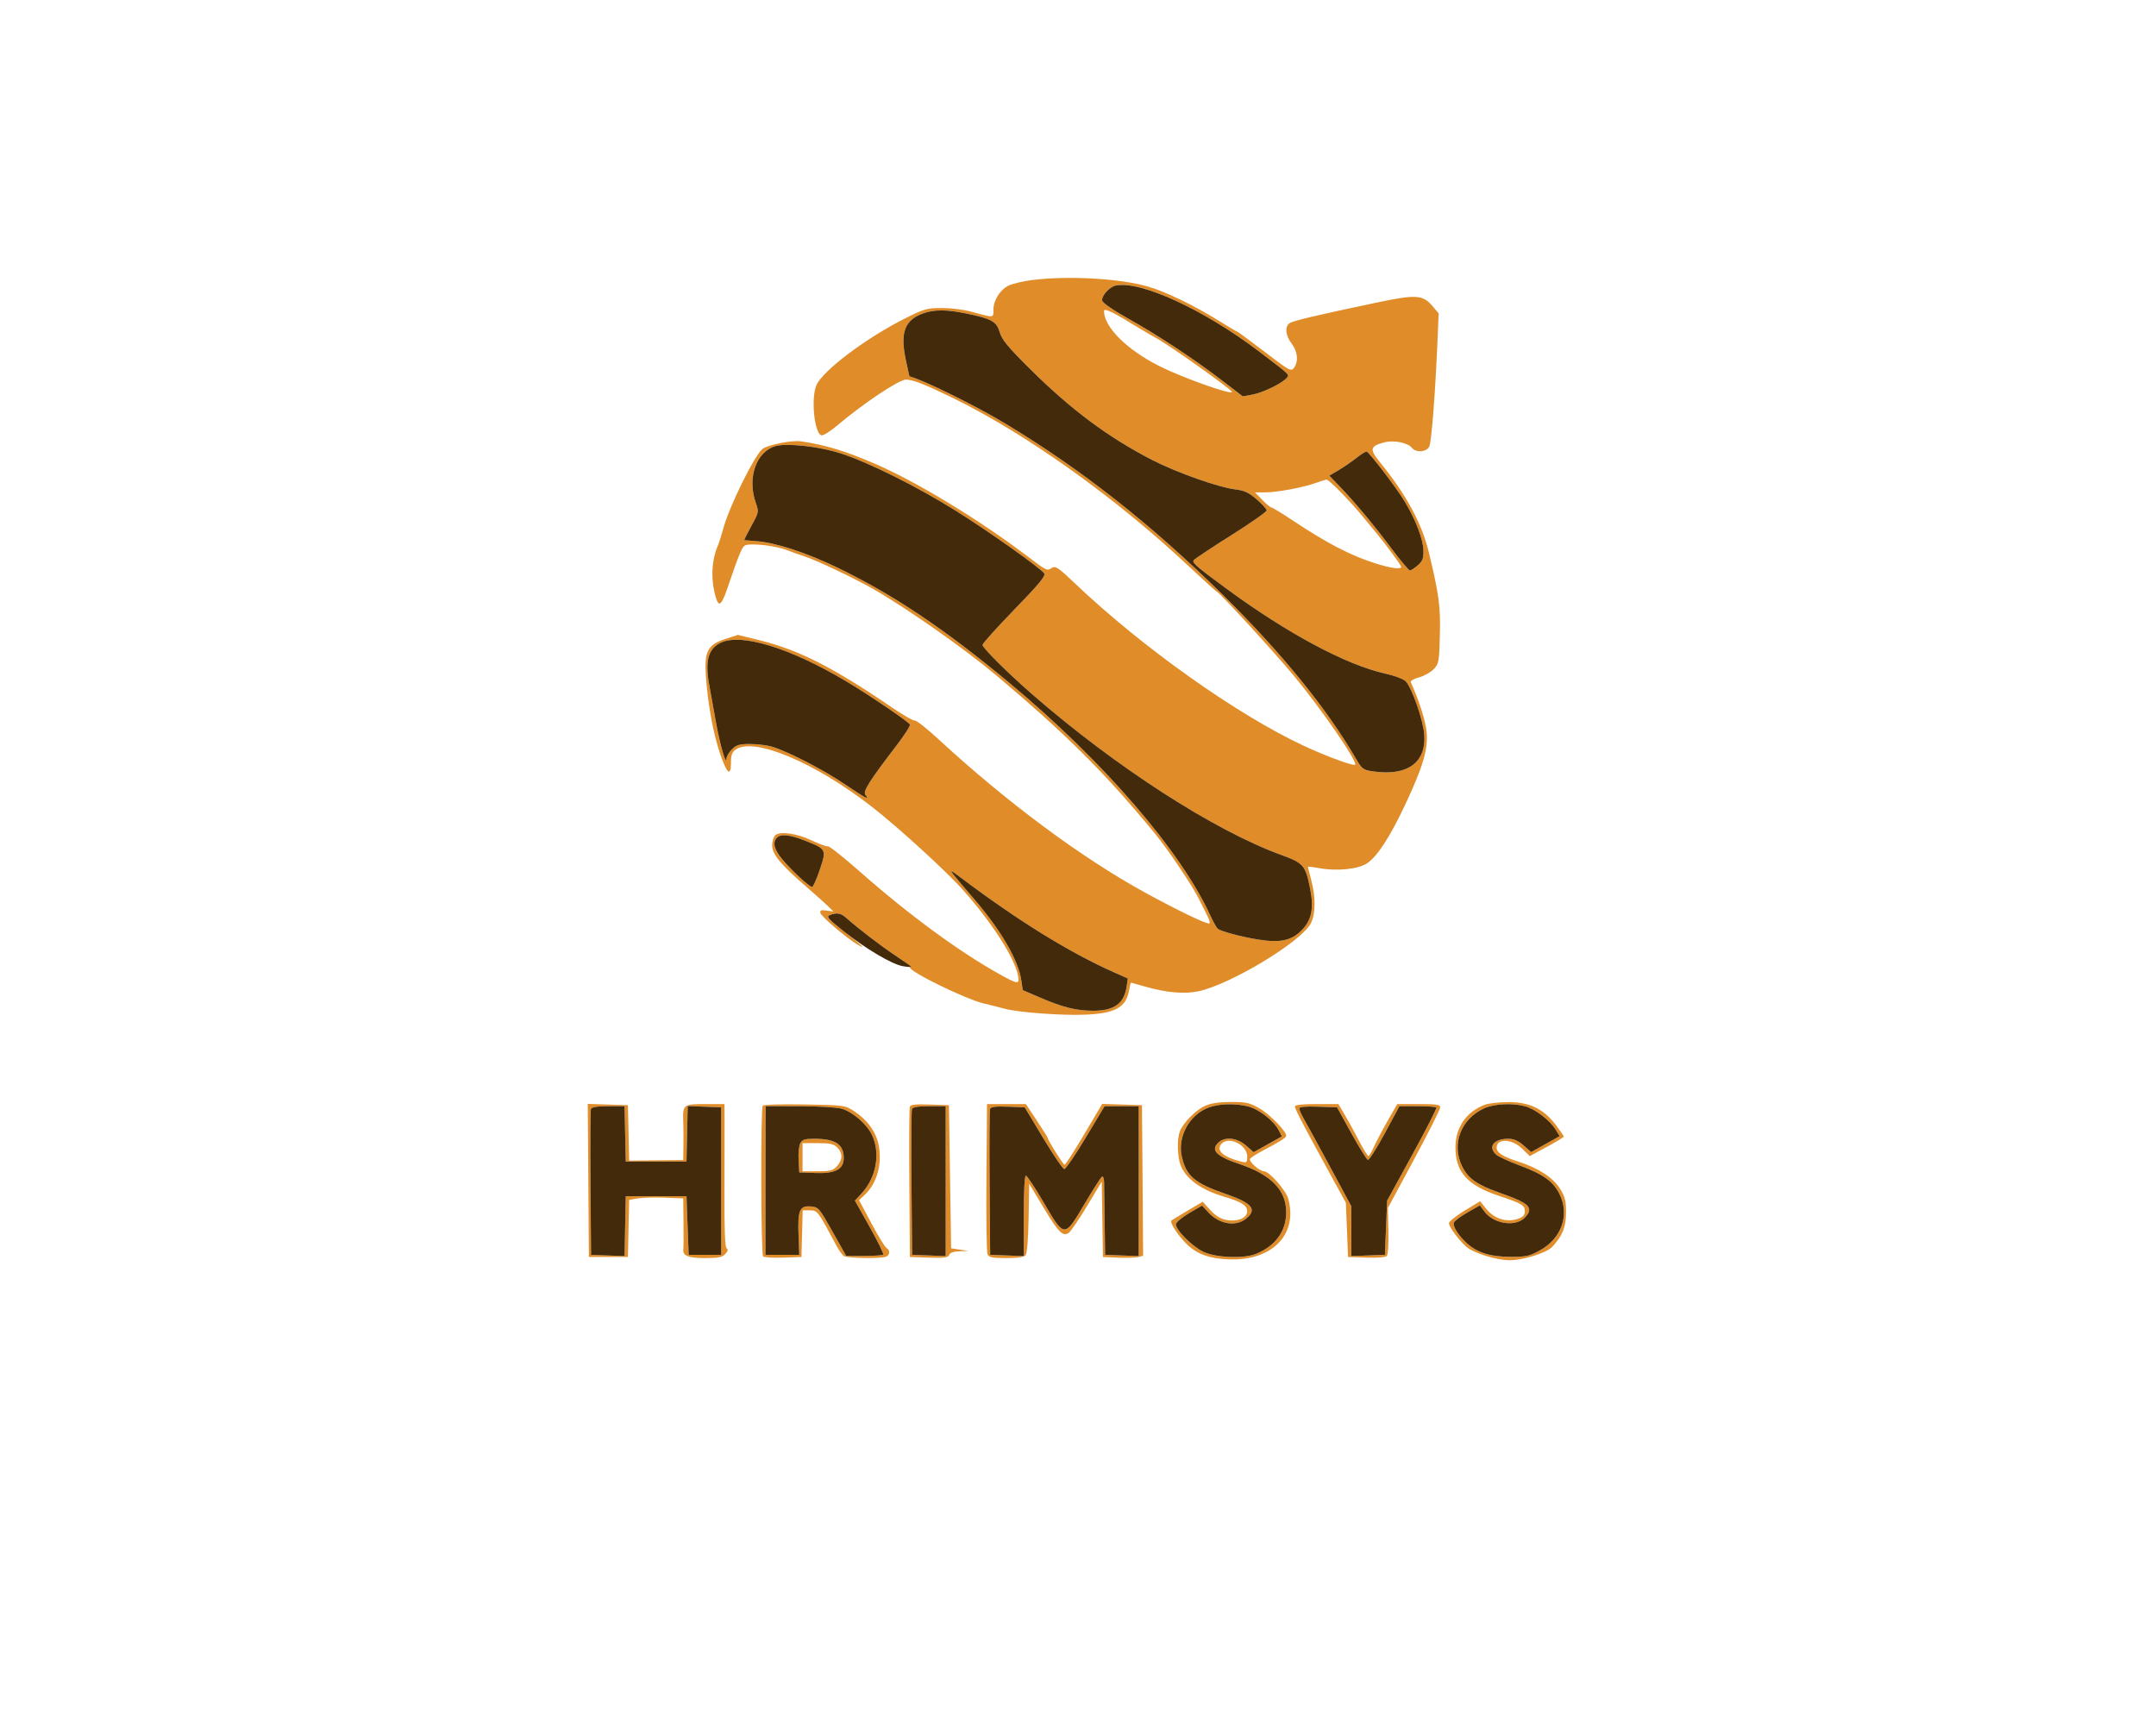 <svg xmlns="http://www.w3.org/2000/svg" width="994" height="795" viewBox="0 0 994 795" version="1.1"><path d="M 475.721 129.125 C 471.993 129.605, 467.390 130.646, 465.493 131.438 C 461.342 133.173, 458.009 138.259, 458.004 142.867 C 458 146.645, 458.524 146.607, 447.540 143.620 C 444.262 142.729, 438.270 142, 434.224 142 C 427.487 142, 426.095 142.386, 417.684 146.586 C 399.462 155.684, 379.174 170.945, 376.365 177.668 C 373.853 183.681, 375.407 199.451, 378.634 200.690 C 379.378 200.975, 382.578 199.023, 385.744 196.351 C 398.123 185.905, 414.435 175, 417.682 175 C 420.796 175, 426.349 177.169, 439.024 183.335 C 472.821 199.777, 514.491 229.494, 548.300 261.266 C 554.875 267.445, 560.606 272.636, 561.035 272.803 C 562.508 273.374, 587.356 300.500, 596.482 311.500 C 609.156 326.776, 626.044 351.290, 624.770 352.563 C 624.047 353.287, 611.066 348.495, 600.994 343.786 C 570.231 329.405, 526.544 298.404, 495.768 269.117 C 487.782 261.517, 486.632 260.749, 484.879 261.844 C 482.608 263.262, 482.815 263.365, 473 255.938 C 451.230 239.463, 422.443 222.029, 403.500 213.849 C 389.719 207.897, 380.742 205.171, 369.321 203.470 C 365.076 202.838, 353.797 205.094, 351.446 207.045 C 347.743 210.118, 336.218 233.541, 333.509 243.500 C 332.611 246.800, 331.478 250.400, 330.990 251.500 C 327.935 258.395, 327.615 267.809, 330.162 275.853 C 331.600 280.398, 332.895 278.802, 336.401 268.160 C 337.912 263.574, 339.999 257.836, 341.038 255.410 C 342.900 251.068, 343.002 251, 347.714 251.024 C 352.615 251.049, 359.935 252.374, 363.500 253.881 C 364.600 254.346, 367.975 255.541, 371 256.537 C 376.725 258.421, 393.850 266.553, 402.500 271.495 C 418.016 280.360, 444.693 299.064, 459.112 311.186 C 491.695 338.582, 509.754 356.590, 532.632 384.500 C 538.614 391.798, 549.932 408.656, 552.753 414.470 C 554.095 417.237, 555.866 420.772, 556.687 422.326 C 557.509 423.880, 557.929 425.405, 557.619 425.714 C 556.898 426.435, 542.831 419.689, 527.629 411.334 C 498.373 395.252, 464.014 369.734, 432.772 340.885 C 427.422 335.944, 422.472 332.031, 421.772 332.190 C 421.073 332.348, 416.551 329.782, 411.724 326.489 C 384.274 307.756, 368.444 299.686, 350.385 295.217 L 340.207 292.699 334.353 294.599 C 326.212 297.243, 324.649 300.305, 325.472 312 C 326.359 324.612, 328.801 338, 331.896 347.209 C 335.088 356.708, 337 358.368, 337 351.640 C 337 348.096, 337.482 346.776, 339.223 345.557 C 347.623 339.673, 375.737 351.499, 402 371.964 C 414.376 381.608, 436.472 401.821, 444.248 410.611 C 457.535 425.630, 467.771 441.605, 469.329 449.750 C 470.123 453.906, 469.392 453.867, 461.162 449.316 C 442.630 439.067, 418.911 421.683, 396.724 402.090 C 389.148 395.399, 382.398 390.040, 381.724 390.181 C 381.051 390.322, 377.800 389.142, 374.500 387.559 C 367.666 384.279, 359.798 383.093, 357.505 384.996 C 356.677 385.683, 356 387.827, 356 389.761 C 356 393.869, 359.886 398.543, 372.089 409.111 C 376.287 412.747, 380.745 416.745, 381.994 417.994 L 384.266 420.266 381.092 419.800 C 378.634 419.439, 377.984 419.678, 378.211 420.856 C 378.524 422.482, 390.510 432.670, 395.500 435.552 C 399.583 437.910, 397.929 436.334, 388.554 428.935 C 381.740 423.558, 380.885 422.555, 382.554 421.902 C 385.824 420.622, 387.590 420.908, 390.097 423.122 C 395.951 428.291, 406.075 436.049, 412.728 440.466 C 416.703 443.105, 419.768 445.567, 419.539 445.937 C 418.519 447.587, 444.946 460.557, 453.500 462.604 C 456.800 463.394, 461.182 464.498, 463.237 465.057 C 469.517 466.764, 489.931 468.257, 500.500 467.782 C 514.165 467.168, 519.098 464.450, 520.527 456.750 C 520.909 454.688, 521.286 453, 521.364 453 C 521.443 453, 524.469 453.847, 528.091 454.883 C 537.725 457.638, 545.951 458.360, 552.421 457.016 C 567.326 453.922, 600.477 433.836, 604.432 425.503 C 606.579 420.977, 606.614 413.636, 604.526 405.701 C 603.687 402.512, 603 399.761, 603 399.588 C 603 399.415, 605.362 399.708, 608.250 400.240 C 616.387 401.740, 626.348 400.705, 630.381 397.941 C 635.069 394.729, 640.875 385.763, 647.828 371 C 655.977 353.698, 658.402 345.572, 657.761 337.721 C 657.348 332.666, 654.388 323.293, 650.416 314.464 C 650.160 313.894, 651.880 312.912, 654.238 312.281 C 656.595 311.651, 659.644 309.945, 661.012 308.490 C 663.355 305.999, 663.519 305.091, 663.830 292.873 C 664.168 279.620, 663.477 274.374, 658.841 255 C 655.579 241.366, 648.424 228.110, 636.258 213.156 C 631.308 207.072, 631.580 205.729, 638.116 203.969 C 642.537 202.778, 648.961 204.043, 651.006 206.507 C 652.969 208.873, 657.872 208.408, 658.988 205.750 C 659.995 203.352, 661.701 181.521, 662.680 158.491 L 663.276 144.481 660.574 141.270 C 656.009 135.845, 653.007 135.641, 634.650 139.507 C 605.581 145.630, 595.729 147.980, 594.354 149.121 C 592.260 150.859, 592.746 154.801, 595.500 158.411 C 598.282 162.059, 598.730 166.620, 596.592 169.543 C 595.254 171.373, 594.591 171.015, 583.091 162.234 C 576.440 157.155, 570.809 153, 570.578 153 C 570.347 153, 566.410 150.669, 561.829 147.820 C 550.514 140.783, 537.673 134.578, 529.382 132.140 C 516.538 128.364, 492.246 126.999, 475.721 129.125 M 514.374 131.653 C 511.463 132.274, 507.744 136.432, 508.161 138.600 C 508.367 139.669, 513.088 142.937, 520.002 146.796 C 533.838 154.519, 550.562 165.544, 563.470 175.452 L 572.974 182.747 577.577 181.887 C 582.390 180.988, 591.186 176.686, 593.218 174.237 C 594.551 172.632, 595.086 173.145, 580.500 162.057 C 555.077 142.731, 525.719 129.233, 514.374 131.653 M 509 143.380 C 509 150.796, 519.580 161.294, 534.678 168.860 C 545.221 174.144, 568 182.243, 568 180.709 C 568 179.643, 539.737 159.540, 533.233 155.980 C 531.180 154.856, 527.475 152.689, 525 151.165 C 513.095 143.832, 509 141.839, 509 143.380 M 425.684 144.449 C 417.165 147.487, 414.979 153.132, 417.529 165.501 C 418.436 169.900, 419.251 173.517, 419.339 173.538 C 425.211 174.919, 449.650 186.944, 463.390 195.213 C 498.781 216.512, 530.930 241.832, 563.857 274.339 C 591.153 301.287, 611.801 326.736, 625.405 350.198 C 627.859 354.429, 628.581 354.965, 632.669 355.578 C 648.867 358.007, 657.731 351.623, 656.611 338.336 C 656.059 331.790, 651.022 317.345, 648.193 314.196 C 647.191 313.080, 643.236 311.577, 638.504 310.512 C 620.465 306.454, 593.464 291.984, 565.311 271.288 C 551.573 261.189, 549.590 259.473, 550.310 258.307 C 550.658 257.744, 558.372 252.607, 567.452 246.892 C 576.532 241.176, 583.970 235.973, 583.981 235.328 C 583.991 234.683, 581.918 232.376, 579.373 230.201 C 575.731 227.087, 573.655 226.117, 569.623 225.641 C 561.929 224.733, 542.559 217.889, 531.261 212.085 C 510.956 201.655, 493.873 188.928, 474.844 170.053 C 464.700 159.991, 461.936 156.645, 460.918 153.190 C 459.442 148.183, 457.268 146.963, 445.492 144.530 C 436.488 142.670, 430.737 142.647, 425.684 144.449 M 357.542 205.667 C 348.597 208.224, 344.396 220.367, 348.466 231.902 C 349.908 235.989, 349.874 236.161, 346.374 242.528 C 344.417 246.088, 342.970 249.018, 343.158 249.040 C 343.346 249.062, 345.896 249.263, 348.824 249.487 C 357.512 250.153, 371.630 254.752, 385.651 261.482 C 411.442 273.862, 435.345 289.846, 465.108 314.612 C 508.506 350.725, 544.355 392.192, 557.989 422.048 C 559.359 425.047, 560.934 427.831, 561.489 428.235 C 563.171 429.458, 572.070 431.834, 579.645 433.081 C 590.011 434.789, 595.264 433.736, 600 429 C 604.683 424.317, 605.829 418.890, 604.046 409.830 C 601.901 398.928, 601.044 397.921, 590.682 394.138 C 559.726 382.837, 514.503 353.670, 476 320.175 C 464.779 310.413, 453 298.709, 453 297.321 C 453 296.646, 459.613 289.288, 467.695 280.968 C 478.949 269.384, 482.169 265.502, 481.445 264.390 C 479.886 261.996, 455.936 245.003, 440.723 235.497 C 422.743 224.262, 400.413 213.139, 387.500 208.985 C 377.671 205.823, 362.769 204.172, 357.542 205.667 M 625.421 211.071 C 623.264 212.789, 619.553 215.339, 617.173 216.738 L 612.845 219.281 617.769 224.390 C 624.727 231.611, 633.309 241.909, 641.822 253.250 C 645.847 258.613, 649.534 263, 650.014 263 C 650.495 263, 652.111 261.948, 653.605 260.663 C 655.832 258.748, 656.310 257.524, 656.254 253.874 C 656.176 248.681, 652.652 239.481, 647.481 230.968 C 643.685 224.720, 631.456 208.706, 630.112 208.224 C 629.688 208.072, 627.577 209.353, 625.421 211.071 M 606.500 222.693 C 600.882 224.744, 588.685 227, 583.216 227 L 578.608 227 582 230.500 C 583.866 232.425, 585.771 234, 586.235 234 C 586.698 234, 590.997 236.613, 595.788 239.806 C 611.589 250.337, 622.578 256.061, 633.889 259.653 C 641.159 261.962, 646 262.637, 646 261.341 C 646 260.631, 639.292 251.461, 635.078 246.409 C 633.660 244.709, 630.925 241.378, 629 239.007 C 622.795 231.365, 612.703 220.997, 611.586 221.117 C 610.989 221.181, 608.700 221.890, 606.500 222.693 M 331.763 296.565 C 326.398 299.476, 325.030 305.055, 327.013 315.940 C 327.570 318.998, 328.921 326.498, 330.016 332.607 C 331.957 343.444, 334.789 353.295, 334.930 349.705 C 334.968 348.717, 336.105 346.805, 337.455 345.455 C 339.498 343.411, 340.880 343.001, 345.705 343.006 C 348.892 343.009, 353.300 343.509, 355.500 344.117 C 362.490 346.050, 379.164 354.586, 389.270 361.406 C 399.207 368.112, 401.211 369.164, 399.019 366.522 C 397.689 364.921, 400.508 360.445, 413.703 343.199 C 417.196 338.633, 419.807 334.497, 419.505 334.007 C 418.591 332.528, 401.154 320.690, 390.500 314.315 C 364.025 298.472, 341.045 291.529, 331.763 296.565 M 358.200 386.200 C 356.068 388.332, 356.915 391.680, 360.750 396.285 C 364.762 401.102, 372.938 408.697, 374.366 408.934 C 374.842 409.013, 376.447 405.455, 377.933 401.028 C 381.121 391.526, 381.082 391.451, 370.968 387.487 C 364.002 384.758, 360.042 384.358, 358.200 386.200 M 439.505 403.116 C 440.602 404.555, 444.588 409.280, 448.363 413.616 C 461.250 428.420, 469.487 442.466, 470.870 451.992 L 471.522 456.484 479.451 459.883 C 490.121 464.456, 496.250 465.977, 504 465.973 C 513.731 465.969, 518.269 462.682, 519.429 454.800 L 519.973 451.100 513.737 448.330 C 493.075 439.153, 469.227 424.400, 442.505 404.264 C 438.330 401.119, 437.837 400.930, 439.505 403.116 M 555.491 509.865 C 551.188 511.820, 545.452 517.682, 543.933 521.676 C 542.538 525.345, 542.807 533.602, 544.449 537.533 C 547.038 543.729, 553.888 548.594, 564.407 551.709 C 572.350 554.061, 575 555.736, 575 558.404 C 575 561.554, 570.597 563.389, 565.376 562.414 C 562.715 561.917, 560.401 560.491, 557.993 557.862 L 554.487 554.034 547.493 558.173 C 543.647 560.449, 540.314 562.465, 540.088 562.652 C 539.245 563.346, 542.025 568.022, 545.696 572.086 C 550.907 577.853, 556.668 580.203, 566.555 580.595 C 586.473 581.383, 598.490 569.111, 593.919 552.649 C 592.825 548.708, 585.161 540.004, 582.776 539.995 C 580.740 539.987, 575.612 535.437, 576.330 534.275 C 576.689 533.694, 579.124 532.094, 581.741 530.719 C 590.240 526.254, 592.987 524.516, 592.994 523.603 C 593.009 521.485, 585.396 513.695, 580.655 510.976 C 576.114 508.371, 574.547 508.020, 567.500 508.031 C 561.918 508.040, 558.288 508.594, 555.491 509.865 M 684.484 509.326 C 675.898 512.669, 670.985 519.873, 671.022 529.066 C 671.067 540.326, 676.491 546.404, 690.775 551.204 C 701.808 554.911, 703 555.618, 703 558.458 C 703 560.291, 702.202 561.108, 699.565 561.979 C 694.487 563.655, 688.871 561.844, 685.287 557.376 L 682.404 553.783 675.232 558.142 C 671.287 560.539, 668.046 563.133, 668.030 563.906 C 667.995 565.550, 672.385 571.526, 675.989 574.739 C 679.267 577.662, 689.935 581, 696 581 C 702.353 581, 713.096 577.603, 715.703 574.769 C 720.436 569.624, 721.992 565.710, 721.996 558.946 C 721.999 553.443, 721.540 551.665, 719.129 547.864 C 715.948 542.848, 709.153 538.469, 700 535.536 C 692.870 533.251, 690 531.399, 690 529.084 C 690 524.715, 697.028 524.960, 701.693 529.491 L 705.287 532.981 713.143 528.741 C 717.463 526.408, 720.996 524.275, 720.994 524 C 720.992 523.725, 719.303 521.273, 717.241 518.550 C 711.652 511.171, 704.915 507.979, 695.136 508.076 C 690.936 508.118, 686.143 508.680, 684.484 509.326 M 271.237 544.212 L 271.500 579.500 280.500 579.500 L 289.500 579.500 289.778 566.333 L 290.057 553.166 293.982 552.503 C 296.141 552.138, 301.753 551.988, 306.453 552.170 L 315 552.500 315.118 563.500 C 315.184 569.550, 315.156 575.096, 315.058 575.824 C 314.637 578.932, 317.172 580, 324.967 580 C 331.286 580, 333.003 579.654, 334.410 578.099 C 335.602 576.783, 335.786 575.986, 335.009 575.506 C 334.223 575.020, 333.923 567.012, 334.004 548.656 C 334.068 534.270, 334.093 519.462, 334.060 515.750 L 334 509 325.067 509 C 314.979 509, 314.701 509.229, 315.019 517.271 C 315.110 519.597, 315.144 524.494, 315.093 528.153 L 315 534.806 302.530 534.935 L 290.060 535.064 289.780 522.282 L 289.500 509.500 280.237 509.212 L 270.974 508.925 271.237 544.212 M 351.630 509.789 C 350.669 511.345, 350.825 578.225, 351.792 579.192 C 352.284 579.684, 356.469 579.954, 361.093 579.793 L 369.500 579.500 369.784 568.750 L 370.068 558 373.395 558 C 376.913 558, 377.026 558.150, 385.615 574.251 C 386.778 576.431, 388.353 578.610, 389.115 579.092 C 390.681 580.084, 405.995 580.323, 408.418 579.393 C 410.342 578.655, 410.486 576.393, 408.679 575.300 C 407.952 574.860, 404.814 569.730, 401.705 563.900 L 396.052 553.300 398.623 550.900 C 404.363 545.543, 406.870 536.506, 405.049 527.735 C 403.774 521.592, 399.824 516.217, 393.620 512.180 C 389.582 509.554, 389.128 509.493, 370.856 509.173 C 359.886 508.981, 351.973 509.235, 351.630 509.789 M 419.470 510.217 C 419.197 510.930, 419.091 526.810, 419.236 545.507 L 419.500 579.500 428.266 579.789 C 435.418 580.025, 437.141 579.795, 437.623 578.539 C 438.009 577.533, 439.648 576.951, 442.357 576.858 L 446.500 576.716 442.500 576.108 L 438.500 575.500 438 542.500 L 437.500 509.500 428.734 509.211 C 422.263 508.997, 419.837 509.261, 419.470 510.217 M 454.776 542.750 C 454.624 561.313, 454.853 577.288, 455.285 578.250 C 455.936 579.701, 457.410 580, 463.913 580 C 469.191 580, 472.114 579.568, 472.851 578.679 C 473.516 577.878, 474.056 571.129, 474.224 561.534 L 474.500 545.709 481 556.527 C 487.968 568.124, 489.951 570.151, 492.657 568.444 C 493.569 567.869, 497.383 562.299, 501.133 556.066 L 507.952 544.734 508.226 562.117 L 508.500 579.500 515.479 579.801 C 519.318 579.966, 523.486 579.844, 524.742 579.529 L 527.026 578.955 526.763 544.228 L 526.500 509.500 517.327 509.213 L 508.153 508.927 499.845 522.963 C 495.275 530.684, 491.212 537, 490.816 537 C 490.190 537, 483 525.519, 483 524.520 C 483 524.315, 480.743 520.739, 477.985 516.573 L 472.969 509 464.011 509 L 455.052 509 454.776 542.750 M 557.500 510.503 C 548.466 513.699, 542.747 524.008, 544.875 533.263 C 546.949 542.277, 550.813 545.520, 565.500 550.573 C 577.409 554.669, 579.762 557.682, 574.365 561.927 C 569.618 565.662, 562.017 564.331, 557.054 558.899 L 554.212 555.787 548.357 559.208 C 545.137 561.090, 542.361 563.366, 542.187 564.267 C 541.722 566.684, 549.384 574.481, 554.796 577.097 C 560.462 579.837, 573.351 580.366, 579 578.090 C 587.976 574.475, 592.936 567.687, 592.978 558.962 C 593.028 548.667, 586.059 541.515, 571.135 536.545 C 560.692 533.067, 557.956 530.160, 561.829 526.655 C 564.856 523.915, 570.416 524.548, 574.453 528.093 L 577.976 531.186 584.488 527.544 L 591.001 523.902 589.527 521.051 C 587.282 516.711, 580.396 511.337, 575.499 510.104 C 569.608 508.621, 562.367 508.781, 557.500 510.503 M 597 510.134 C 597 511.295, 600.843 518.659, 613.370 541.500 L 620.500 554.500 621 567 L 621.500 579.500 629.907 579.793 C 634.696 579.960, 638.752 579.648, 639.333 579.067 C 639.928 578.472, 640.250 573.660, 640.108 567.476 L 639.865 556.902 651.933 534.503 C 658.570 522.183, 664 511.405, 664 510.552 C 664 509.254, 662.378 509, 654.088 509 L 644.175 509 639.749 516.750 C 637.314 521.013, 634.462 526.401, 633.411 528.724 C 632.360 531.048, 631.236 532.960, 630.914 532.974 C 630.591 532.988, 629.016 530.532, 627.414 527.515 C 623.013 519.229, 621.700 516.846, 619.282 512.750 L 617.067 509 607.034 509 C 600.222 509, 597 509.364, 597 510.134 M 684.246 510.975 C 673.553 515.828, 669.117 527.414, 674.050 537.604 C 676.812 543.310, 680.925 546.212, 691.557 549.959 C 702.154 553.693, 705 555.385, 705 557.950 C 705 558.998, 703.814 560.788, 702.365 561.927 C 697.575 565.696, 688.290 563.914, 684.321 558.466 L 682.295 555.685 676.571 558.959 C 673.423 560.760, 670.607 562.860, 670.314 563.625 C 669.693 565.243, 672.160 569.305, 675.888 572.801 C 680.776 577.383, 686.744 579.344, 696 579.409 C 703.610 579.462, 705.065 579.157, 709.892 576.498 C 719.912 570.978, 723.719 560.249, 719.068 550.641 C 716.196 544.708, 711.619 541.395, 700.670 537.325 C 695.686 535.472, 690.797 533.221, 689.804 532.323 C 685.818 528.715, 688.657 525, 695.399 525 C 697.915 525, 699.936 525.883, 702.427 528.070 L 705.924 531.140 712.494 527.466 L 719.065 523.792 717.121 520.646 C 714.522 516.437, 707.813 511.320, 703.225 510.046 C 697.355 508.415, 688.981 508.825, 684.246 510.975 M 272.455 511.258 C 272.189 511.949, 272.091 527.362, 272.236 545.508 L 272.500 578.500 280.222 578.792 L 287.943 579.083 288.222 565.292 L 288.500 551.500 302.500 551.500 L 316.500 551.500 317 565 L 317.500 578.500 325 578.500 L 332.500 578.500 332.500 544.500 L 332.500 510.500 324.780 510.208 L 317.060 509.917 316.780 522.708 L 316.500 535.500 302.500 535.500 L 288.500 535.500 288.220 522.750 L 287.940 510 280.439 510 C 275.336 510, 272.783 510.402, 272.455 511.258 M 352.954 516.250 C 352.929 519.688, 352.904 535.100, 352.899 550.500 L 352.890 578.500 360.695 578.500 L 368.500 578.500 368.154 569.363 C 367.722 557.944, 368.657 555.764, 373.802 556.194 C 377.356 556.490, 377.674 556.857, 383.800 567.750 L 390.128 579 398.397 579 C 402.945 579, 406.921 578.746, 407.231 578.435 C 407.542 578.125, 404.723 572.387, 400.968 565.685 L 394.140 553.500 396.962 550.500 C 403.909 543.116, 406.018 532.039, 402.114 523.444 C 399.846 518.451, 393.317 512.711, 388.142 511.161 C 385.918 510.494, 377.607 510, 368.634 510 L 353 510 352.954 516.250 M 420.455 511.258 C 420.189 511.949, 420.091 527.362, 420.236 545.508 L 420.500 578.500 428.250 578.792 L 436 579.084 436 544.542 L 436 510 428.469 510 C 423.342 510, 420.783 510.402, 420.455 511.258 M 456.471 511.215 C 456.197 511.930, 456.091 527.362, 456.236 545.508 L 456.500 578.500 464.250 578.792 L 472 579.084 472 560.542 C 472 549.183, 472.377 542, 472.974 542 C 473.509 542, 477.222 547.604, 481.224 554.453 C 490.775 570.800, 490.693 570.797, 500.027 555.024 C 503.924 548.437, 507.538 542.786, 508.057 542.465 C 508.576 542.144, 509.016 543.371, 509.036 545.191 C 509.057 547.011, 509.169 555.250, 509.286 563.500 L 509.500 578.500 517.250 578.792 L 525 579.084 525 544.542 L 525 510 517.115 510 L 509.230 510 500.551 524.500 C 495.777 532.475, 491.338 538.982, 490.686 538.960 C 490.034 538.938, 485.662 532.525, 480.970 524.710 L 472.441 510.500 464.705 510.208 C 459.063 509.994, 456.835 510.267, 456.471 511.215 M 599 511.033 C 599 511.644, 600.084 514.024, 601.409 516.322 C 602.734 518.620, 608.134 528.505, 613.409 538.288 L 623 556.077 623 567.580 L 623 579.084 630.750 578.792 L 638.500 578.500 639.015 566 L 639.530 553.500 651.154 532.306 C 657.548 520.649, 662.529 510.862, 662.223 510.556 C 661.917 510.250, 657.956 510, 653.420 510 L 645.173 510 638.425 522.529 C 634.713 529.421, 631.208 534.903, 630.635 534.712 C 630.062 534.521, 626.629 528.995, 623.006 522.432 L 616.420 510.500 607.710 510.211 C 601.817 510.016, 599 510.281, 599 511.033 M 368.959 527.076 C 368.348 528.218, 367.995 531.705, 368.174 534.826 L 368.500 540.500 376.066 540.789 C 385.100 541.134, 389 539.045, 389 533.862 C 389 527.528, 385.117 525, 375.386 525 C 371.029 525, 369.870 525.374, 368.959 527.076 M 563.011 527.487 C 560.548 530.455, 564.017 533.460, 572.305 535.541 C 574.788 536.164, 575 535.978, 575 533.181 C 575 527.698, 566.274 523.555, 563.011 527.487 M 370 533.500 L 370 540 376.826 540 C 382.668 540, 383.965 539.666, 385.826 537.686 C 388.538 534.798, 388.602 531.602, 386 529 C 384.381 527.381, 382.667 527, 377 527 L 370 527 370 533.500" stroke="none" fill="#e08d29" fill-rule="evenodd"/><path d="M 514.374 131.653 C 511.463 132.274, 507.744 136.432, 508.161 138.600 C 508.367 139.669, 513.088 142.937, 520.002 146.796 C 533.838 154.519, 550.562 165.544, 563.470 175.452 L 572.974 182.747 577.577 181.887 C 582.390 180.988, 591.186 176.686, 593.218 174.237 C 594.551 172.632, 595.086 173.145, 580.500 162.057 C 555.077 142.731, 525.719 129.233, 514.374 131.653 M 425.684 144.449 C 417.165 147.487, 414.979 153.132, 417.529 165.501 C 418.436 169.900, 419.251 173.517, 419.339 173.538 C 425.211 174.919, 449.650 186.944, 463.390 195.213 C 498.781 216.512, 530.930 241.832, 563.857 274.339 C 591.153 301.287, 611.801 326.736, 625.405 350.198 C 627.859 354.429, 628.581 354.965, 632.669 355.578 C 648.867 358.007, 657.731 351.623, 656.611 338.336 C 656.059 331.790, 651.022 317.345, 648.193 314.196 C 647.191 313.080, 643.236 311.577, 638.504 310.512 C 620.465 306.454, 593.464 291.984, 565.311 271.288 C 551.573 261.189, 549.590 259.473, 550.310 258.307 C 550.658 257.744, 558.372 252.607, 567.452 246.892 C 576.532 241.176, 583.970 235.973, 583.981 235.328 C 583.991 234.683, 581.918 232.376, 579.373 230.201 C 575.731 227.087, 573.655 226.117, 569.623 225.641 C 561.929 224.733, 542.559 217.889, 531.261 212.085 C 510.956 201.655, 493.873 188.928, 474.844 170.053 C 464.700 159.991, 461.936 156.645, 460.918 153.190 C 459.442 148.183, 457.268 146.963, 445.492 144.530 C 436.488 142.670, 430.737 142.647, 425.684 144.449 M 357.542 205.667 C 348.597 208.224, 344.396 220.367, 348.466 231.902 C 349.908 235.989, 349.874 236.161, 346.374 242.528 C 344.417 246.088, 342.970 249.018, 343.158 249.040 C 343.346 249.062, 345.896 249.263, 348.824 249.487 C 357.512 250.153, 371.630 254.752, 385.651 261.482 C 411.442 273.862, 435.345 289.846, 465.108 314.612 C 508.506 350.725, 544.355 392.192, 557.989 422.048 C 559.359 425.047, 560.934 427.831, 561.489 428.235 C 563.171 429.458, 572.070 431.834, 579.645 433.081 C 590.011 434.789, 595.264 433.736, 600 429 C 604.683 424.317, 605.829 418.890, 604.046 409.830 C 601.901 398.928, 601.044 397.921, 590.682 394.138 C 559.726 382.837, 514.503 353.670, 476 320.175 C 464.779 310.413, 453 298.709, 453 297.321 C 453 296.646, 459.613 289.288, 467.695 280.968 C 478.949 269.384, 482.169 265.502, 481.445 264.390 C 479.886 261.996, 455.936 245.003, 440.723 235.497 C 422.743 224.262, 400.413 213.139, 387.500 208.985 C 377.671 205.823, 362.769 204.172, 357.542 205.667 M 625.421 211.071 C 623.264 212.789, 619.553 215.339, 617.173 216.738 L 612.845 219.281 617.769 224.390 C 624.727 231.611, 633.309 241.909, 641.822 253.250 C 645.847 258.613, 649.534 263, 650.014 263 C 650.495 263, 652.111 261.948, 653.605 260.663 C 655.832 258.748, 656.310 257.524, 656.254 253.874 C 656.176 248.681, 652.652 239.481, 647.481 230.968 C 643.685 224.720, 631.456 208.706, 630.112 208.224 C 629.688 208.072, 627.577 209.353, 625.421 211.071 M 331.763 296.565 C 326.398 299.476, 325.030 305.055, 327.013 315.940 C 327.570 318.998, 328.921 326.498, 330.016 332.607 C 331.957 343.444, 334.789 353.295, 334.930 349.705 C 334.968 348.717, 336.105 346.805, 337.455 345.455 C 339.498 343.411, 340.880 343.001, 345.705 343.006 C 348.892 343.009, 353.300 343.509, 355.500 344.117 C 362.490 346.050, 379.164 354.586, 389.270 361.406 C 399.207 368.112, 401.211 369.164, 399.019 366.522 C 397.689 364.921, 400.508 360.445, 413.703 343.199 C 417.196 338.633, 419.807 334.497, 419.505 334.007 C 418.591 332.528, 401.154 320.690, 390.500 314.315 C 364.025 298.472, 341.045 291.529, 331.763 296.565 M 358.200 386.200 C 356.068 388.332, 356.915 391.680, 360.750 396.285 C 364.762 401.102, 372.938 408.697, 374.366 408.934 C 374.842 409.013, 376.447 405.455, 377.933 401.028 C 381.121 391.526, 381.082 391.451, 370.968 387.487 C 364.002 384.758, 360.042 384.358, 358.200 386.200 M 439.505 403.116 C 440.602 404.555, 444.588 409.280, 448.363 413.616 C 461.250 428.420, 469.487 442.466, 470.870 451.992 L 471.522 456.484 479.451 459.883 C 490.121 464.456, 496.250 465.977, 504 465.973 C 513.731 465.969, 518.269 462.682, 519.429 454.800 L 519.973 451.100 513.737 448.330 C 493.075 439.153, 469.227 424.400, 442.505 404.264 C 438.330 401.119, 437.837 400.930, 439.505 403.116 M 382.545 421.905 C 380.868 422.561, 381.793 423.625, 389.045 429.373 C 399.375 437.562, 411.214 444.551, 416.250 445.434 C 418.313 445.795, 420 445.911, 420 445.692 C 420 445.473, 416.738 443.128, 412.750 440.481 C 406.078 436.052, 395.957 428.296, 390.097 423.122 C 387.588 420.906, 385.825 420.622, 382.545 421.905 M 557.500 510.503 C 548.466 513.699, 542.747 524.008, 544.875 533.263 C 546.949 542.277, 550.813 545.520, 565.500 550.573 C 577.409 554.669, 579.762 557.682, 574.365 561.927 C 569.618 565.662, 562.017 564.331, 557.054 558.899 L 554.212 555.787 548.357 559.208 C 545.137 561.090, 542.361 563.366, 542.187 564.267 C 541.722 566.684, 549.384 574.481, 554.796 577.097 C 560.462 579.837, 573.351 580.366, 579 578.090 C 587.976 574.475, 592.936 567.687, 592.978 558.962 C 593.028 548.667, 586.059 541.515, 571.135 536.545 C 560.692 533.067, 557.956 530.160, 561.829 526.655 C 564.856 523.915, 570.416 524.548, 574.453 528.093 L 577.976 531.186 584.488 527.544 L 591.001 523.902 589.527 521.051 C 587.282 516.711, 580.396 511.337, 575.499 510.104 C 569.608 508.621, 562.367 508.781, 557.500 510.503 M 684.246 510.975 C 673.553 515.828, 669.117 527.414, 674.050 537.604 C 676.812 543.310, 680.925 546.212, 691.557 549.959 C 702.154 553.693, 705 555.385, 705 557.950 C 705 558.998, 703.814 560.788, 702.365 561.927 C 697.575 565.696, 688.290 563.914, 684.321 558.466 L 682.295 555.685 676.571 558.959 C 673.423 560.760, 670.607 562.860, 670.314 563.625 C 669.693 565.243, 672.160 569.305, 675.888 572.801 C 680.776 577.383, 686.744 579.344, 696 579.409 C 703.610 579.462, 705.065 579.157, 709.892 576.498 C 719.912 570.978, 723.719 560.249, 719.068 550.641 C 716.196 544.708, 711.619 541.395, 700.670 537.325 C 695.686 535.472, 690.797 533.221, 689.804 532.323 C 685.818 528.715, 688.657 525, 695.399 525 C 697.915 525, 699.936 525.883, 702.427 528.070 L 705.924 531.140 712.494 527.466 L 719.065 523.792 717.121 520.646 C 714.522 516.437, 707.813 511.320, 703.225 510.046 C 697.355 508.415, 688.981 508.825, 684.246 510.975 M 272.455 511.258 C 272.189 511.949, 272.091 527.362, 272.236 545.508 L 272.500 578.500 280.222 578.792 L 287.943 579.083 288.222 565.292 L 288.500 551.500 302.500 551.500 L 316.500 551.500 317 565 L 317.500 578.500 325 578.500 L 332.500 578.500 332.500 544.500 L 332.500 510.500 324.780 510.208 L 317.060 509.917 316.780 522.708 L 316.500 535.500 302.500 535.500 L 288.500 535.500 288.220 522.750 L 287.940 510 280.439 510 C 275.336 510, 272.783 510.402, 272.455 511.258 M 352.954 516.250 C 352.929 519.688, 352.904 535.100, 352.899 550.500 L 352.890 578.500 360.695 578.500 L 368.500 578.500 368.154 569.363 C 367.722 557.944, 368.657 555.764, 373.802 556.194 C 377.356 556.490, 377.674 556.857, 383.800 567.750 L 390.128 579 398.397 579 C 402.945 579, 406.921 578.746, 407.231 578.435 C 407.542 578.125, 404.723 572.387, 400.968 565.685 L 394.140 553.500 396.962 550.500 C 403.909 543.116, 406.018 532.039, 402.114 523.444 C 399.846 518.451, 393.317 512.711, 388.142 511.161 C 385.918 510.494, 377.607 510, 368.634 510 L 353 510 352.954 516.250 M 420.455 511.258 C 420.189 511.949, 420.091 527.362, 420.236 545.508 L 420.500 578.500 428.250 578.792 L 436 579.084 436 544.542 L 436 510 428.469 510 C 423.342 510, 420.783 510.402, 420.455 511.258 M 456.471 511.215 C 456.197 511.930, 456.091 527.362, 456.236 545.508 L 456.500 578.500 464.250 578.792 L 472 579.084 472 560.542 C 472 549.183, 472.377 542, 472.974 542 C 473.509 542, 477.222 547.604, 481.224 554.453 C 490.775 570.800, 490.693 570.797, 500.027 555.024 C 503.924 548.437, 507.538 542.786, 508.057 542.465 C 508.576 542.144, 509.016 543.371, 509.036 545.191 C 509.057 547.011, 509.169 555.250, 509.286 563.500 L 509.500 578.500 517.250 578.792 L 525 579.084 525 544.542 L 525 510 517.115 510 L 509.230 510 500.551 524.500 C 495.777 532.475, 491.338 538.982, 490.686 538.960 C 490.034 538.938, 485.662 532.525, 480.970 524.710 L 472.441 510.500 464.705 510.208 C 459.063 509.994, 456.835 510.267, 456.471 511.215 M 599 511.033 C 599 511.644, 600.084 514.024, 601.409 516.322 C 602.734 518.620, 608.134 528.505, 613.409 538.288 L 623 556.077 623 567.580 L 623 579.084 630.750 578.792 L 638.500 578.500 639.015 566 L 639.530 553.500 651.154 532.306 C 657.548 520.649, 662.529 510.862, 662.223 510.556 C 661.917 510.250, 657.956 510, 653.420 510 L 645.173 510 638.425 522.529 C 634.713 529.421, 631.208 534.903, 630.635 534.712 C 630.062 534.521, 626.629 528.995, 623.006 522.432 L 616.420 510.500 607.710 510.211 C 601.817 510.016, 599 510.281, 599 511.033 M 368.959 527.076 C 368.348 528.218, 367.995 531.705, 368.174 534.826 L 368.500 540.500 376.066 540.789 C 385.100 541.134, 389 539.045, 389 533.862 C 389 527.528, 385.117 525, 375.386 525 C 371.029 525, 369.870 525.374, 368.959 527.076" stroke="none" fill="#432a0b" fill-rule="evenodd"/></svg>
